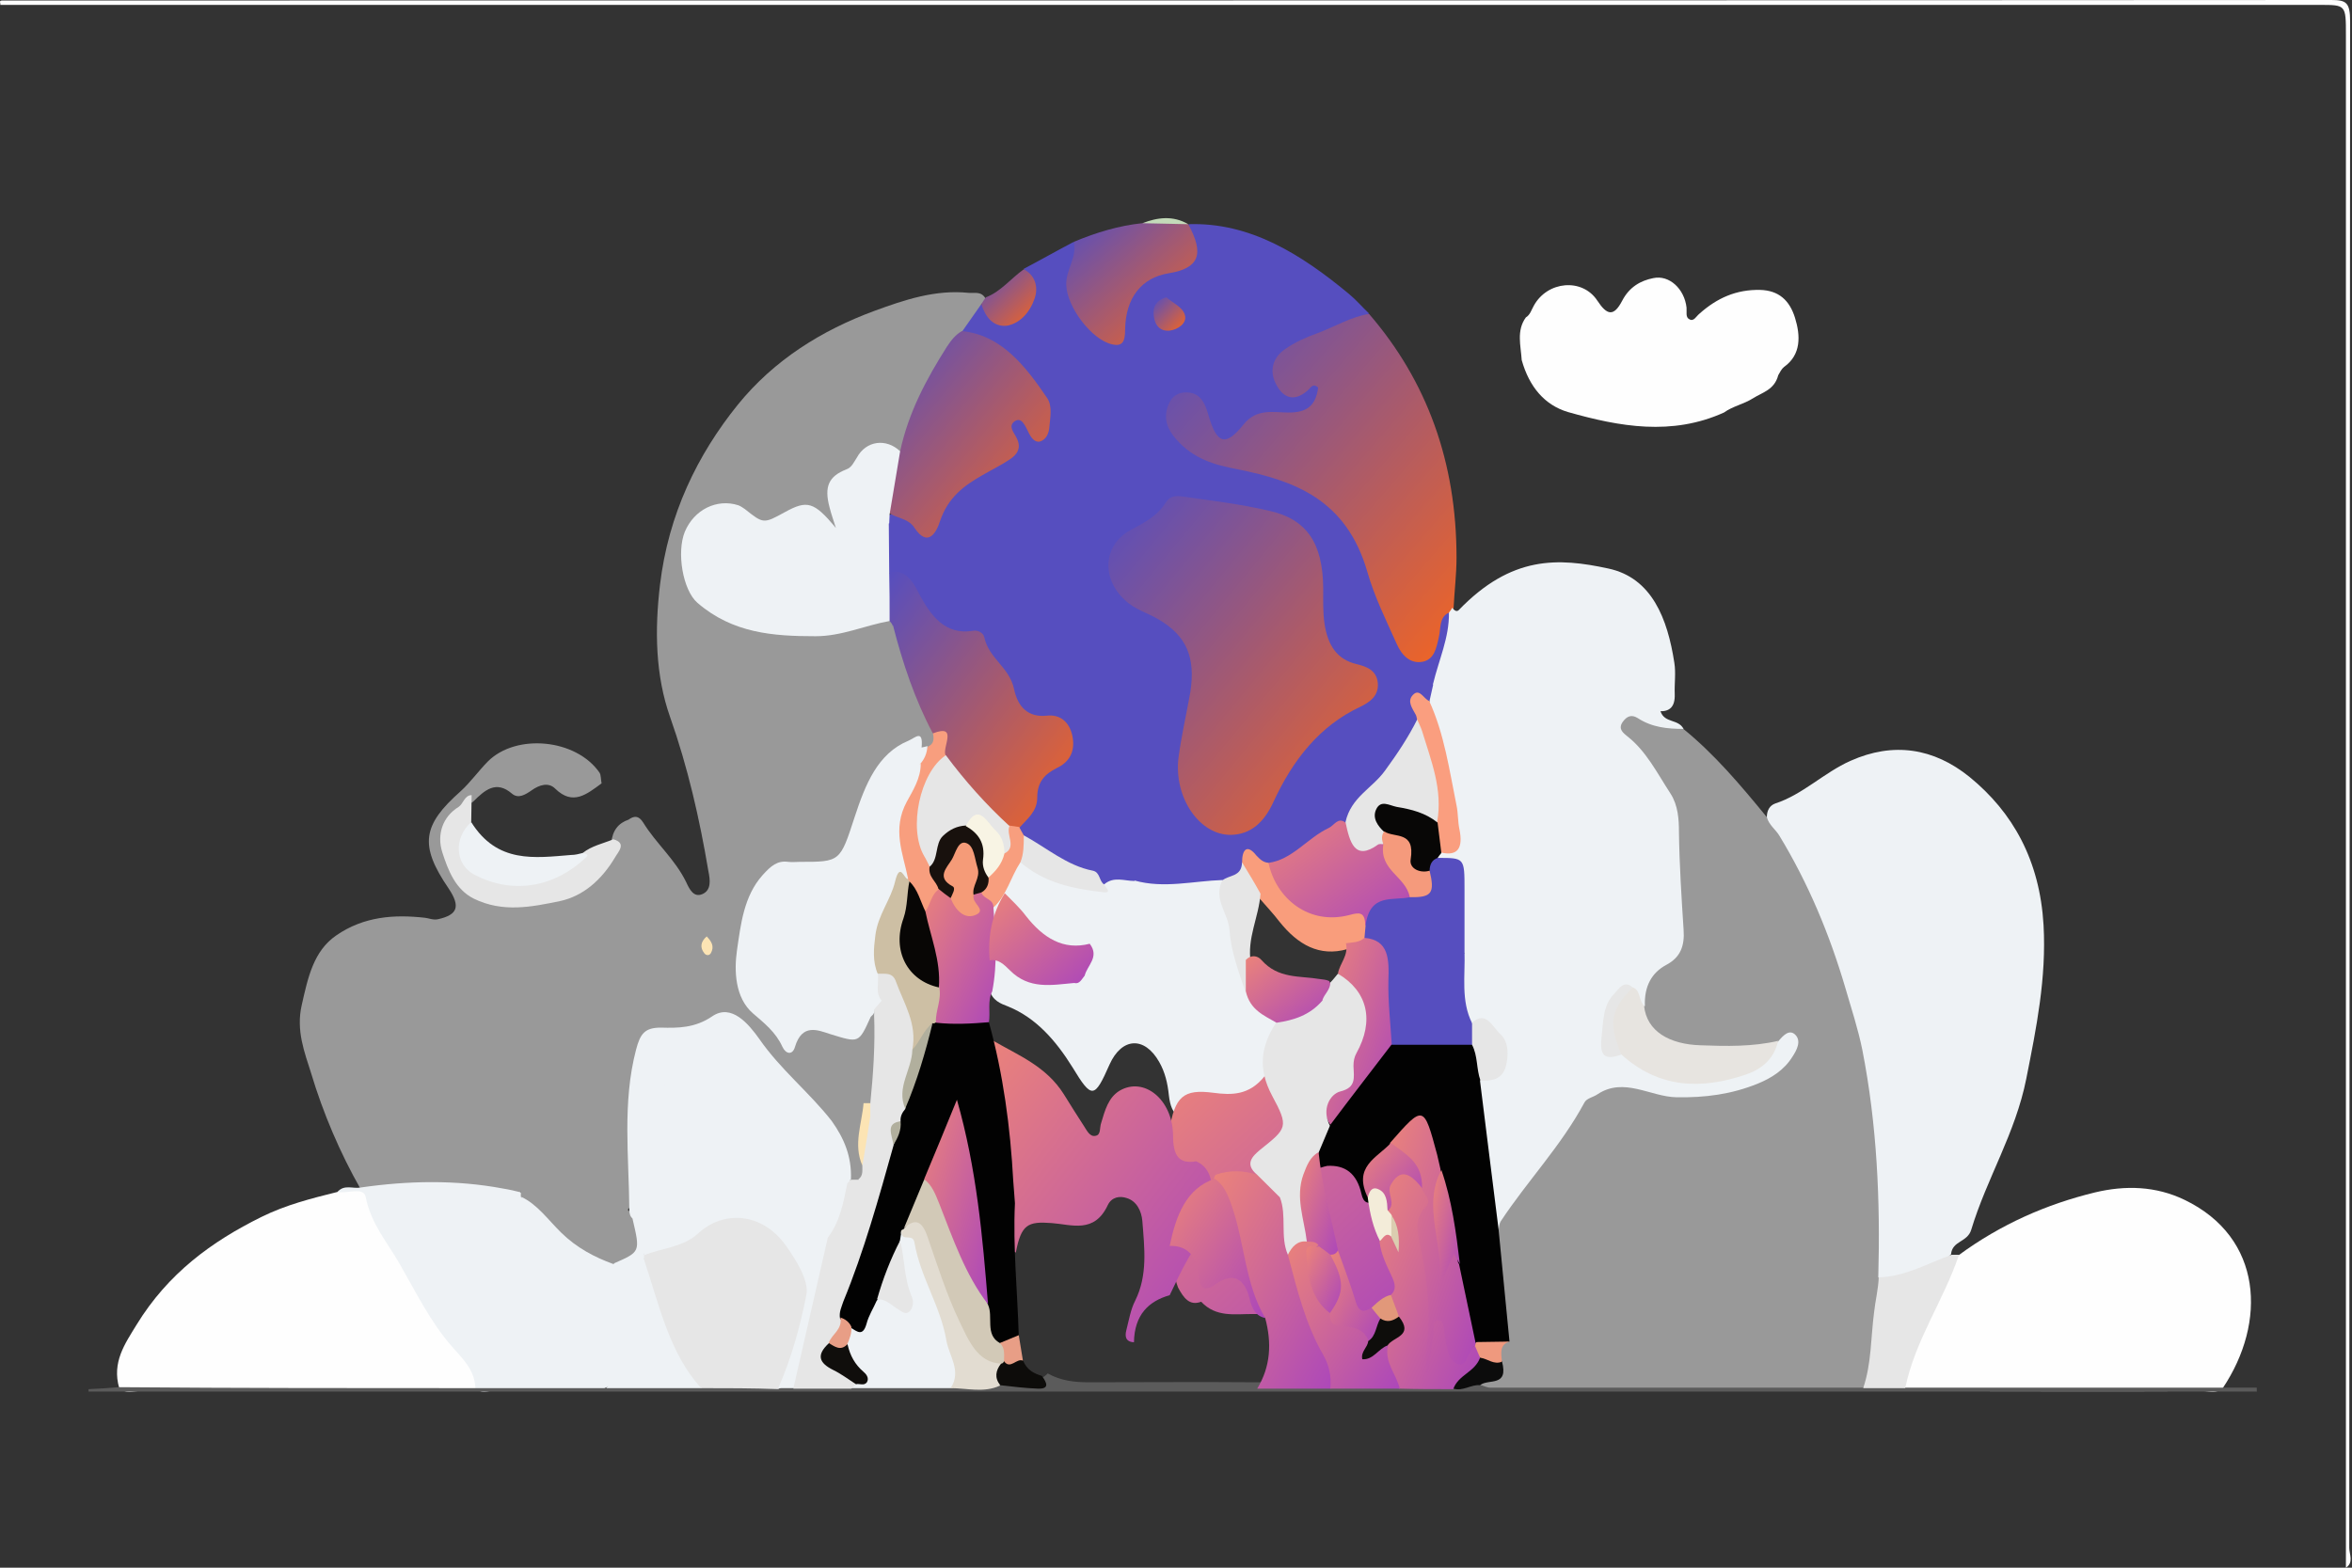 <svg width="63" height="42" viewBox="0 0 63 42" fill="none" xmlns="http://www.w3.org/2000/svg">
<rect x="0" y="0" width="63" height="42" fill="#333333" stroke="none"/>
<path d="M62.837 42C62.837 28.307 62.837 14.613 62.837 0.933C62.837 0.131 62.837 0.131 62.139 0.131C41.424 0.131 20.721 0.131 0.006 0.131C0.029 0.092 -0.05 0.013 0.062 0.013C0.198 0.013 0.333 0.013 0.468 0.013C21.126 0.013 41.785 0.013 62.443 0C62.848 0 62.95 0.066 62.95 0.578C62.938 14.206 62.938 27.834 62.927 41.474C62.927 41.632 63.051 41.869 62.837 42Z" fill="#FEFEFE"/>
<path d="M27.423 7.202C27.873 6.965 28.312 6.715 28.763 6.479C28.898 6.676 28.864 6.886 28.819 7.096C28.65 7.924 28.977 8.66 29.642 8.949C29.844 9.041 29.957 8.989 29.991 8.726C30.115 7.78 30.599 7.28 31.41 7.136C31.861 7.057 31.939 6.873 31.861 6.347C31.838 6.229 31.793 6.124 31.838 6.006C33.483 5.953 34.846 6.807 36.13 7.872C36.321 8.029 36.49 8.227 36.67 8.397C36.31 8.752 35.837 8.831 35.409 9.028C35.105 9.16 34.789 9.265 34.519 9.488C34.316 9.646 34.204 9.869 34.316 10.158C34.429 10.447 34.643 10.474 34.879 10.382C35.037 10.316 35.251 10.106 35.352 10.421C35.431 10.671 35.274 10.881 35.105 11.026C34.902 11.21 34.654 11.197 34.418 11.183C33.99 11.157 33.629 11.275 33.291 11.617C32.908 12.011 32.593 11.919 32.334 11.407C32.255 11.249 32.221 11.065 32.12 10.934C31.973 10.737 31.77 10.645 31.568 10.802C31.354 10.96 31.365 11.21 31.478 11.433C31.669 11.814 31.962 12.038 32.311 12.195C32.514 12.287 32.739 12.379 32.953 12.379C33.866 12.392 34.632 12.839 35.409 13.325C36.006 13.693 36.389 14.219 36.637 14.929C36.873 15.625 37.132 16.322 37.436 16.992C37.56 17.268 37.707 17.531 38.011 17.518C38.349 17.504 38.371 17.163 38.45 16.887C38.518 16.663 38.518 16.348 38.856 16.414C39.07 17.11 38.687 17.675 38.551 18.293C38.495 18.464 38.45 18.622 38.36 18.766C38.056 18.766 37.921 18.911 38.045 19.279C37.831 20.054 37.346 20.579 36.862 21.118C36.592 21.421 36.31 21.71 36.073 22.051C35.634 22.314 35.206 22.59 34.789 22.892C34.541 23.076 34.294 23.247 33.99 23.247C33.832 23.247 33.708 23.168 33.584 23.063C33.404 22.919 33.415 23.129 33.359 23.234C33.235 23.576 32.965 23.655 32.694 23.733C31.939 23.839 31.185 23.996 30.419 23.76C30.148 23.747 29.867 23.747 29.597 23.76C28.853 23.313 28.042 23.037 27.344 22.472C27.265 22.38 27.231 22.275 27.254 22.143C27.445 21.788 27.67 21.473 27.738 21.04C27.783 20.724 28.031 20.566 28.256 20.422C28.459 20.29 28.617 20.106 28.572 19.804C28.515 19.476 28.29 19.344 28.042 19.344C27.49 19.357 27.197 19.003 27.017 18.451C26.859 17.951 26.443 17.675 26.229 17.215C26.139 17.005 25.891 17.058 25.71 17.044C25.339 17.031 25.023 16.86 24.832 16.506C24.55 15.993 24.19 15.586 23.75 15.284C23.627 14.902 23.683 14.508 23.683 14.114C23.694 14.022 23.717 13.93 23.75 13.851C24.043 13.615 24.28 13.825 24.483 14.009C24.753 14.245 24.956 14.219 25.091 13.864C25.372 13.155 25.913 12.826 26.476 12.524C26.848 12.327 27.242 12.195 27.028 11.551C26.995 11.433 27.04 11.302 27.141 11.249C27.287 11.17 27.4 11.236 27.513 11.341C27.625 11.433 27.704 11.696 27.884 11.525C28.031 11.394 27.997 11.157 27.963 10.96C27.896 10.566 27.67 10.29 27.411 10.053C26.904 9.593 26.386 9.133 25.744 8.91C25.756 8.516 25.936 8.266 26.251 8.135C26.544 8.319 26.747 8.792 27.186 8.463C27.58 8.148 27.637 7.898 27.423 7.202Z" fill="#564EBF"/>
<path d="M45.074 19.515C45.919 20.198 46.628 21.039 47.338 21.907C47.552 21.92 47.664 22.091 47.777 22.275C49.095 24.496 49.895 26.966 50.278 29.634C50.492 31.185 50.458 32.722 50.458 34.273C50.379 35.022 50.312 35.771 50.21 36.507C50.176 36.809 50.165 37.164 49.827 37.269C46.459 37.269 43.091 37.269 39.723 37.269C39.543 37.151 39.633 37.059 39.735 36.967C39.881 36.835 40.095 36.783 40.106 36.52C40.061 36.218 40.163 35.968 40.275 35.705C40.242 34.785 39.994 33.905 40.016 32.972C40.072 32.486 40.388 32.183 40.647 31.842C41.165 31.132 41.728 30.475 42.19 29.686C42.551 29.069 43.204 28.924 43.824 29.056C45.04 29.319 46.268 29.437 47.405 28.662C47.541 28.57 47.676 28.477 47.777 28.346C47.867 28.241 48.014 28.096 47.912 27.952C47.834 27.834 47.687 27.978 47.574 28.004C46.696 28.241 45.817 28.254 44.939 28.044C44.443 27.925 44.06 27.61 43.947 26.979C43.891 26.427 44.105 26.007 44.499 25.731C44.86 25.481 44.995 25.14 44.95 24.68C44.871 23.891 44.871 23.09 44.826 22.301C44.781 21.421 44.353 20.75 43.824 20.159C43.598 19.909 43.193 19.712 43.395 19.265C43.609 18.792 43.981 19.108 44.263 19.213C44.522 19.331 44.803 19.384 45.074 19.515Z" fill="#999999"/>
<path d="M26.285 8.148C26.116 8.385 25.947 8.634 25.778 8.871C25.069 9.843 24.562 10.96 24.122 12.117C23.649 11.985 23.21 11.998 22.906 12.524C22.861 12.603 22.771 12.655 22.692 12.682C22.309 12.787 22.298 13.102 22.354 13.47C22.388 13.694 22.534 13.917 22.399 14.154C21.791 13.641 21.205 13.641 20.631 14.246C20.462 14.43 20.293 14.272 20.135 14.101C19.639 13.575 19.031 13.562 18.659 14.049C18.265 14.574 18.355 15.599 18.828 16.033C19.313 16.48 19.876 16.716 20.473 16.782C21.442 16.9 22.41 16.992 23.345 16.558C23.503 16.48 23.672 16.466 23.841 16.532C23.92 16.585 23.965 16.651 23.942 16.769C23.57 17.15 23.142 17.386 22.647 17.386C22.174 17.373 21.847 17.531 21.779 18.149C21.757 18.346 21.656 18.556 21.498 18.635C21.104 18.819 20.788 19.16 20.417 19.384C19.707 19.791 19.211 20.698 19.234 21.618C19.245 22.183 19.324 22.722 19.403 23.274C19.493 23.891 19.459 24.47 18.907 24.824C18.772 24.916 18.716 25.1 18.603 25.232C18.152 25.784 17.657 26.191 16.959 26.139C16.519 26.099 16.069 26.125 15.629 26.139C14.773 26.204 14.064 25.666 13.298 25.363C13.196 25.324 13.117 25.258 13.016 25.232C12.656 25.1 12.453 25.271 12.543 25.692C12.881 27.387 13.174 29.095 13.737 30.725C13.872 31.132 14.154 31.566 13.895 32.052C13.41 32.17 12.971 31.881 12.487 31.908C11.687 31.947 10.898 31.895 10.099 31.934C9.952 31.934 9.795 31.986 9.659 31.855C9.107 30.883 8.657 29.831 8.33 28.741C8.161 28.202 7.925 27.61 8.082 26.927C8.251 26.178 8.398 25.482 9.006 25.061C9.749 24.549 10.56 24.496 11.383 24.588C11.495 24.601 11.597 24.654 11.732 24.627C12.261 24.509 12.34 24.286 12.014 23.799C11.225 22.643 11.315 22.104 12.34 21.197C12.599 20.961 12.825 20.645 13.072 20.396C13.827 19.647 15.427 19.791 16.057 20.698C16.102 20.764 16.091 20.882 16.114 20.987C15.719 21.276 15.348 21.592 14.875 21.132C14.694 20.948 14.447 21.027 14.244 21.171C14.075 21.289 13.883 21.408 13.714 21.263C13.286 20.895 12.982 21.171 12.678 21.473C12.644 21.5 12.622 21.513 12.588 21.539C12.25 21.868 11.822 22.157 11.957 22.788C12.104 23.431 12.419 23.904 13.005 24.115C13.996 24.456 15.573 23.997 16.17 23.169C16.294 22.998 16.395 22.827 16.373 22.577C16.407 22.249 16.564 22.052 16.835 21.96C16.981 21.855 17.105 21.841 17.229 22.038C17.578 22.604 18.074 23.011 18.378 23.629C18.468 23.826 18.581 24.049 18.806 23.957C19.065 23.852 19.02 23.563 18.975 23.34C18.738 21.933 18.423 20.553 17.95 19.213C17.555 18.096 17.533 16.887 17.679 15.665C17.905 13.773 18.682 12.182 19.763 10.842C20.743 9.633 22.027 8.844 23.413 8.332C24.235 8.03 25.057 7.754 25.947 7.846C26.116 7.859 26.296 7.793 26.409 8.017C26.398 8.056 26.353 8.109 26.285 8.148Z" fill="#999999"/>
<path d="M50.311 34.221C50.368 32.17 50.278 30.134 49.883 28.123C49.771 27.571 49.59 27.019 49.433 26.48C49.005 25.021 48.43 23.655 47.664 22.393C47.563 22.222 47.383 22.104 47.326 21.894C47.326 21.71 47.405 21.578 47.552 21.526C48.284 21.289 48.858 20.698 49.568 20.383C50.717 19.87 51.798 20.041 52.756 20.816C53.916 21.762 54.637 23.05 54.738 24.785C54.817 26.204 54.547 27.532 54.276 28.898C53.983 30.37 53.218 31.566 52.801 32.946C52.699 33.287 52.294 33.235 52.26 33.603C51.798 34.129 50.762 34.444 50.311 34.221Z" fill="#EEF2F5"/>
<path d="M52.463 33.629C53.589 32.801 54.817 32.262 56.112 31.947C56.935 31.75 57.746 31.776 58.512 32.144C60.618 33.156 60.719 35.429 59.537 37.191C59.368 37.348 59.176 37.269 58.996 37.269C56.394 37.282 53.792 37.269 51.179 37.269C50.875 37.256 50.92 37.02 50.976 36.809C51.078 36.455 51.168 36.1 51.337 35.771C51.607 35.232 51.911 34.707 52.08 34.089C52.159 33.879 52.294 33.734 52.463 33.629Z" fill="#FEFEFE"/>
<path d="M47.642 27.886C47.766 27.741 47.924 27.571 48.081 27.715C48.262 27.886 48.126 28.136 48.014 28.307C47.788 28.674 47.439 28.885 47.09 29.029C46.38 29.319 45.671 29.41 44.905 29.397C44.206 29.384 43.497 28.845 42.787 29.319C42.675 29.397 42.494 29.424 42.438 29.542C41.807 30.712 40.917 31.631 40.197 32.722C40.163 32.775 40.151 32.867 40.14 32.946C40.016 32.932 39.96 32.827 39.949 32.709C39.802 31.5 39.566 30.304 39.554 29.082C39.599 28.937 39.701 28.872 39.813 28.832C40.061 28.74 40.23 28.583 40.219 28.254C40.208 27.912 40.028 27.728 39.802 27.571C39.656 27.465 39.464 27.531 39.318 27.413C39.014 26.822 39.025 26.191 39.183 25.547C39.667 25.429 39.971 25.823 40.287 26.112C40.681 26.467 40.985 26.927 41.165 27.479C41.21 27.623 41.233 27.82 41.413 27.807C41.593 27.794 41.683 27.623 41.706 27.439C41.819 26.625 42.055 25.823 41.841 24.969C41.695 24.39 41.717 23.786 41.841 23.195C41.987 22.498 42.021 21.828 41.83 21.131C41.751 20.869 41.751 20.579 41.762 20.303C41.773 19.817 41.796 19.357 41.334 19.081C41.131 18.963 41.143 18.674 41.21 18.437C41.267 18.201 41.424 18.083 41.627 18.069C41.886 18.043 42.134 18.083 42.393 18.056C43.148 18.201 43.88 18.451 44.477 19.055C44.59 19.384 44.95 19.252 45.096 19.528C44.668 19.528 44.252 19.489 43.869 19.239C43.7 19.134 43.576 19.186 43.463 19.344C43.328 19.541 43.497 19.646 43.587 19.725C44.094 20.119 44.387 20.711 44.747 21.263C44.95 21.578 44.972 21.959 44.972 22.288C44.984 23.168 45.04 24.036 45.096 24.903C45.13 25.35 45.006 25.652 44.635 25.849C44.24 26.059 44.038 26.427 44.06 26.953C43.824 27.006 43.846 26.664 43.677 26.611C43.227 26.769 42.889 27.505 43.046 27.991C43.136 28.28 43.35 28.175 43.519 28.201C43.992 28.464 44.443 28.753 44.984 28.832C45.998 28.964 46.899 28.753 47.642 27.886Z" fill="#EEF2F5"/>
<path d="M3.194 37.19C2.991 36.494 3.352 35.994 3.656 35.495C4.5 34.115 5.672 33.261 7.001 32.604C7.666 32.275 8.353 32.104 9.04 31.933C9.254 31.815 9.479 31.907 9.693 31.881C9.84 31.868 9.896 31.96 9.964 32.104C10.56 33.524 11.36 34.785 12.239 35.981C12.419 36.218 12.622 36.441 12.746 36.73C12.836 36.94 12.937 37.203 12.599 37.269C9.648 37.269 6.697 37.269 3.746 37.269C3.554 37.269 3.363 37.348 3.194 37.19Z" fill="#FEFEFE"/>
<path d="M38.811 16.414C38.54 16.532 38.597 16.847 38.54 17.071C38.473 17.373 38.416 17.662 38.112 17.728C37.775 17.794 37.549 17.557 37.414 17.255C37.132 16.624 36.817 15.993 36.626 15.323C36.062 13.365 34.654 12.879 33.167 12.576C32.537 12.458 31.974 12.3 31.512 11.775C31.286 11.525 31.151 11.236 31.286 10.868C31.377 10.618 31.545 10.513 31.771 10.513C32.12 10.513 32.266 10.75 32.368 11.118C32.593 11.906 32.83 11.972 33.314 11.367C33.663 10.934 34.102 11.052 34.519 11.052C34.947 11.052 35.24 10.921 35.308 10.382C35.161 10.25 35.105 10.395 35.026 10.461C34.699 10.75 34.395 10.697 34.193 10.316C33.978 9.935 34.102 9.567 34.418 9.357C34.677 9.173 34.97 9.041 35.263 8.936C35.736 8.765 36.175 8.489 36.671 8.41C38.225 10.211 39.014 12.379 39.014 14.942C39.014 15.389 38.957 15.848 38.935 16.295C38.878 16.322 38.878 16.387 38.811 16.414Z" fill="url(#paint0_linear_15083_1906)"/>
<path d="M12.734 37.19C12.712 36.678 12.374 36.388 12.104 36.073C11.529 35.416 11.146 34.627 10.707 33.865C10.38 33.287 9.941 32.801 9.794 32.065C9.738 31.789 9.299 31.986 9.04 31.933C9.22 31.723 9.457 31.855 9.659 31.815C10.932 31.631 12.205 31.605 13.467 31.841C13.636 31.868 13.805 31.907 13.962 31.947C14.007 31.973 14.052 31.999 14.086 32.039C14.514 32.669 14.739 33.418 15.089 34.102C15.483 34.89 15.866 35.679 16.316 36.428C16.598 36.901 16.53 37.085 16.035 37.256C15.1 37.256 14.154 37.256 13.219 37.256C13.061 37.269 12.881 37.348 12.734 37.19Z" fill="#EEF2F5"/>
<path d="M40.872 8.503C40.985 8.437 41.019 8.305 41.086 8.187C41.447 7.53 42.382 7.438 42.787 8.056C43.046 8.45 43.226 8.489 43.452 8.056C43.643 7.688 43.947 7.517 44.285 7.451C44.713 7.359 45.119 7.74 45.175 8.24C45.186 8.358 45.141 8.503 45.254 8.555C45.367 8.621 45.434 8.476 45.513 8.411C45.997 7.977 46.516 7.754 47.146 7.767C47.642 7.78 47.935 8.043 48.081 8.516C48.228 8.989 48.25 9.501 47.788 9.83C47.721 9.882 47.676 9.974 47.631 10.053C47.529 10.447 47.203 10.513 46.955 10.671C46.707 10.829 46.414 10.881 46.178 11.052C44.781 11.683 43.384 11.433 41.999 11.039C41.379 10.855 40.962 10.369 40.76 9.646C40.737 9.265 40.613 8.857 40.872 8.503Z" fill="#FEFEFE"/>
<path d="M38.811 16.413C38.844 16.374 38.878 16.321 38.901 16.282C38.946 16.348 39.013 16.4 39.07 16.348C40.489 14.876 41.739 14.942 43.08 15.231C44.251 15.48 44.668 16.584 44.848 17.754C44.893 18.03 44.848 18.306 44.859 18.595C44.871 18.937 44.724 19.068 44.443 19.055C43.755 18.792 43.136 18.306 42.393 18.214C41.334 18.03 40.275 17.885 39.216 18.227C38.957 18.319 38.687 18.529 38.383 18.332C38.54 17.675 38.822 17.084 38.811 16.413Z" fill="#EEF2F5"/>
<path d="M12.735 37.19C13.895 37.19 15.066 37.19 16.226 37.19C16.767 36.888 17.353 37.072 17.916 37.02C18.198 36.993 18.491 37.059 18.772 37.033C19.448 37.006 20.124 37.033 20.8 37.02C20.957 37.046 21.115 37.033 21.273 37.033C21.78 37.006 22.298 37.02 22.805 37.033C23.672 37.006 24.539 37.006 25.395 37.02C25.835 37.046 26.274 37.046 26.713 36.993C26.848 36.954 26.984 36.941 27.119 36.98C27.457 37.072 27.783 37.072 28.065 36.796C28.414 36.993 28.786 37.033 29.158 37.033C30.656 37.033 32.165 37.02 33.663 37.033C34.305 37.02 34.959 37.006 35.601 37.033C36.209 37.006 36.817 37.02 37.437 37.033C37.91 37.006 38.372 37.046 38.845 37.02C39.104 37.111 39.385 36.875 39.633 37.098C39.734 37.125 39.825 37.177 39.926 37.177C43.249 37.177 46.572 37.177 49.895 37.177C50.267 36.98 50.649 36.914 51.021 37.177C53.86 37.177 56.698 37.177 59.537 37.177C59.841 37.177 60.145 37.177 60.449 37.177C60.449 37.217 60.449 37.243 60.449 37.282C41.086 37.282 21.723 37.282 2.372 37.282C2.372 37.256 2.372 37.243 2.372 37.217C2.642 37.203 2.912 37.19 3.194 37.164C6.37 37.19 9.547 37.19 12.735 37.19Z" fill="#5B5B5B"/>
<path d="M31.827 6.006C32.266 6.807 32.12 7.188 31.309 7.32C30.577 7.438 30.149 7.977 30.137 8.831C30.137 9.146 30.07 9.291 29.788 9.225C29.247 9.107 28.572 8.226 28.56 7.622C28.549 7.228 28.853 6.899 28.763 6.479C29.36 6.229 29.968 6.045 30.599 5.979C31.005 5.927 31.421 5.874 31.827 6.006Z" fill="url(#paint1_linear_15083_1906)"/>
<path d="M51.032 37.191C50.661 37.191 50.278 37.191 49.906 37.191C50.131 36.533 50.109 35.837 50.199 35.154C50.233 34.838 50.312 34.536 50.323 34.221C51.01 34.207 51.629 33.852 52.272 33.616C52.339 33.616 52.407 33.616 52.474 33.616C52.057 34.851 51.303 35.889 51.032 37.191Z" fill="#E6E6E6"/>
<path d="M26.285 8.148C26.33 8.082 26.364 8.016 26.409 7.964C26.803 7.819 27.085 7.451 27.423 7.215C27.727 7.372 27.817 7.688 27.715 7.99C27.591 8.358 27.332 8.66 26.972 8.726C26.612 8.765 26.398 8.503 26.285 8.148Z" fill="url(#paint2_linear_15083_1906)"/>
<path d="M31.827 6.006C31.422 5.993 31.005 5.993 30.6 5.98C31.005 5.822 31.422 5.769 31.827 6.006Z" fill="#C3DAB9"/>
<path d="M32.976 22.367C32.132 22.38 31.433 21.368 31.568 20.29C31.647 19.699 31.782 19.121 31.884 18.543C32.03 17.596 31.771 17.031 31.039 16.598C30.735 16.414 30.397 16.335 30.127 16.072C29.496 15.494 29.552 14.6 30.273 14.206C30.633 14.009 30.994 13.838 31.23 13.457C31.366 13.247 31.568 13.286 31.748 13.312C32.492 13.417 33.235 13.509 33.979 13.68C35.004 13.904 35.432 14.548 35.443 15.757C35.443 16.072 35.432 16.387 35.477 16.703C35.567 17.307 35.826 17.675 36.344 17.794C36.603 17.859 36.874 17.951 36.907 18.306C36.93 18.661 36.671 18.819 36.434 18.937C35.364 19.436 34.632 20.343 34.103 21.499C33.866 22.012 33.517 22.354 32.976 22.367Z" fill="url(#paint3_linear_15083_1906)"/>
<path d="M38.394 18.319C39.554 17.793 40.737 17.715 41.954 17.964C42.123 18.004 42.291 18.043 42.404 18.201C42.168 18.201 41.931 18.201 41.694 18.201C41.492 18.201 41.3 18.227 41.278 18.529C41.255 18.766 41.221 19.002 41.537 19.068C41.796 19.121 41.886 19.344 41.886 19.646C41.886 20.317 41.886 20.987 42.066 21.657C42.179 22.117 42.111 22.643 41.999 23.129C41.83 23.825 41.875 24.522 42.01 25.245C42.179 26.112 41.92 26.966 41.762 27.807C41.706 28.083 41.458 28.017 41.289 28.07C41.165 28.11 41.097 28.004 41.075 27.886C40.895 26.887 40.332 26.283 39.599 25.823C39.464 25.744 39.34 25.626 39.216 25.534C38.935 25.074 39.081 24.535 39.07 24.036C39.07 23.549 39.002 23.181 38.529 23.076C38.439 22.984 38.484 22.905 38.552 22.84C38.89 22.735 38.946 22.485 38.912 22.091C38.834 21.145 38.552 20.251 38.349 19.331C38.315 19.16 38.214 19.002 38.282 18.819C38.327 18.621 38.36 18.464 38.394 18.319Z" fill="#EEF2F5"/>
<path d="M29.574 23.694C29.833 23.471 30.115 23.602 30.385 23.602C30.577 23.826 30.644 24.102 30.734 24.391C31.23 26.073 31.568 27.808 32.086 29.49C32.12 29.582 32.12 29.687 32.086 29.779C31.613 30.042 31.376 29.923 31.309 29.345C31.275 29.017 31.207 28.727 31.05 28.451C30.655 27.755 30.047 27.794 29.721 28.517C29.315 29.437 29.247 29.45 28.729 28.596C28.279 27.873 27.749 27.269 27.006 26.966C26.803 26.888 26.578 26.809 26.499 26.506C26.544 25.797 26.51 25.087 26.499 24.378C26.769 23.931 26.927 23.405 27.299 23.037C27.445 22.985 27.569 23.037 27.682 23.129C28.256 23.589 28.898 23.694 29.574 23.694Z" fill="#EEF2F5"/>
<path d="M32.03 29.792C31.794 28.951 31.489 28.123 31.32 27.255C31.084 26.007 30.622 24.837 30.386 23.589C31.174 23.812 31.962 23.602 32.751 23.576C32.976 24.535 33.145 25.521 33.461 26.454C33.562 26.953 34.046 27.006 34.238 27.4C34.238 27.479 34.215 27.558 34.181 27.623C33.844 28.294 33.968 28.898 34.328 29.503C34.745 30.225 34.722 30.33 34.103 30.738C33.821 30.922 33.697 31.172 33.652 31.513C33.292 31.579 32.931 31.539 32.571 31.566C32.379 31.487 32.323 31.303 32.346 31.106C32.368 30.619 32.244 30.199 32.03 29.792Z" fill="#EEF2F5"/>
<path d="M23.83 16.637C23.165 16.756 22.546 17.045 21.847 17.045C20.709 17.045 19.628 16.966 18.682 16.151C18.288 15.809 18.119 14.797 18.344 14.245C18.592 13.654 19.2 13.352 19.775 13.536C19.842 13.562 19.898 13.601 19.955 13.641C20.451 14.035 20.451 14.035 21.025 13.72C21.622 13.391 21.802 13.444 22.377 14.127C22.557 14.259 22.715 14.193 22.895 14.114C23.176 13.97 23.48 13.759 23.807 14.009C23.807 14.443 23.818 14.889 23.818 15.323C24.044 15.77 24.055 16.203 23.83 16.637Z" fill="#EEF2F5"/>
<path d="M23.829 16.637C23.829 16.203 23.829 15.77 23.818 15.336C24.212 15.231 24.438 15.546 24.595 15.862C24.933 16.519 25.328 17.018 26.06 16.9C26.184 16.873 26.341 16.952 26.364 17.071C26.488 17.649 27.04 17.872 27.163 18.464C27.265 18.95 27.547 19.226 28.042 19.173C28.369 19.134 28.65 19.318 28.729 19.738C28.808 20.159 28.617 20.435 28.301 20.579C27.997 20.737 27.783 20.934 27.783 21.368C27.783 21.749 27.502 21.946 27.299 22.183C27.209 22.262 27.107 22.262 27.006 22.222C26.33 21.683 25.722 21.066 25.282 20.238C25.249 19.949 25.181 19.712 24.888 19.66C24.381 18.779 23.919 17.872 23.908 16.755C23.897 16.716 23.863 16.676 23.829 16.637Z" fill="url(#paint4_linear_15083_1906)"/>
<path d="M24.111 12.09C24.337 11.039 24.821 10.145 25.362 9.291C25.474 9.12 25.598 8.962 25.767 8.87C26.815 8.976 27.457 9.79 28.054 10.671C28.189 10.881 28.133 11.17 28.11 11.42C28.099 11.617 28.02 11.775 27.862 11.827C27.716 11.867 27.614 11.722 27.547 11.578C27.457 11.407 27.367 11.157 27.175 11.289C26.995 11.42 27.164 11.591 27.232 11.735C27.378 12.024 27.22 12.195 27.04 12.313C26.803 12.471 26.556 12.589 26.308 12.734C25.823 13.01 25.395 13.325 25.181 13.956C25.08 14.272 24.855 14.679 24.494 14.14C24.337 13.89 24.032 13.89 23.819 13.746C23.627 13.141 23.83 12.603 24.111 12.09Z" fill="url(#paint5_linear_15083_1906)"/>
<path d="M33.979 23.116C34.609 23.037 35.026 22.446 35.59 22.183C35.736 22.117 35.837 21.881 36.04 22.038C36.108 22.051 36.175 22.104 36.198 22.17C36.299 22.524 36.479 22.669 36.806 22.538C36.919 22.485 37.043 22.538 37.133 22.643C37.223 22.919 37.347 23.142 37.538 23.352C37.718 23.536 37.854 23.786 37.786 24.114C37.685 24.206 37.572 24.246 37.448 24.246C37.043 24.22 36.84 24.588 36.569 24.824C36.288 24.601 35.972 24.693 35.68 24.732C34.97 24.798 34.497 24.351 34.08 23.773C33.945 23.576 33.832 23.352 33.979 23.116Z" fill="url(#paint6_linear_15083_1906)"/>
<path d="M37.054 22.616C37.009 22.616 36.941 22.603 36.907 22.63C36.288 23.076 36.153 22.564 36.04 22.025C36.187 21.355 36.761 21.118 37.099 20.645C37.414 20.212 37.718 19.765 37.966 19.265C38.518 19.738 38.484 20.514 38.642 21.171C38.71 21.447 38.822 21.788 38.575 22.051C38.146 22.064 37.786 21.749 37.358 21.736C37.042 21.723 37.009 21.867 37.099 22.157C37.11 22.327 37.133 22.472 37.054 22.616Z" fill="#E6E6E6"/>
<path d="M24.111 12.09C24.021 12.655 23.92 13.207 23.83 13.772C23.83 13.851 23.818 13.93 23.818 14.022C23.458 14.048 23.098 14.101 22.793 14.377C22.546 14.614 22.399 14.508 22.388 14.14C22.331 13.956 22.264 13.772 22.219 13.588C22.073 13.037 22.196 12.761 22.669 12.576C22.816 12.524 22.872 12.379 22.951 12.261C23.199 11.801 23.739 11.736 24.111 12.09Z" fill="#EEF2F5"/>
<path d="M33.978 23.116C34.17 24.049 35.048 24.811 36.164 24.509C36.411 24.443 36.558 24.43 36.569 24.772C36.648 24.89 36.648 25.021 36.603 25.153C36.479 25.376 36.288 25.403 36.085 25.429C35.341 25.639 34.767 25.311 34.271 24.693C34.102 24.47 33.911 24.272 33.731 24.062C33.494 23.799 33.28 23.523 33.269 23.116C33.269 22.735 33.415 22.617 33.652 22.919C33.753 23.024 33.832 23.103 33.978 23.116Z" fill="#F99D7C"/>
<path d="M38.495 22.025C38.653 21.145 38.327 20.369 38.09 19.581C38.056 19.476 38 19.371 37.955 19.265C37.944 19.226 37.944 19.187 37.921 19.147C37.831 18.976 37.684 18.792 37.842 18.622C38.023 18.424 38.135 18.727 38.282 18.779C38.687 19.66 38.822 20.632 39.014 21.578C39.059 21.789 39.047 22.012 39.093 22.222C39.194 22.722 39.047 22.945 38.597 22.84C38.439 22.59 38.372 22.327 38.495 22.025Z" fill="#FA9E7F"/>
<path d="M33.269 23.103C33.438 23.379 33.607 23.655 33.764 23.944C33.719 24.575 33.393 25.14 33.505 25.797C33.505 26.073 33.55 26.349 33.359 26.572C33.179 26.033 32.976 25.508 32.931 24.903C32.897 24.469 32.492 24.088 32.739 23.589C32.931 23.431 33.258 23.497 33.269 23.103Z" fill="#E6E6E6"/>
<path d="M29.575 23.694C29.608 23.773 29.8 23.931 29.552 23.904C28.763 23.812 27.997 23.668 27.333 23.103C27.209 22.84 27.265 22.603 27.423 22.38C28.031 22.709 28.583 23.195 29.27 23.326C29.473 23.366 29.439 23.615 29.575 23.694Z" fill="#E6E6E6"/>
<path d="M27.423 22.38C27.423 22.629 27.423 22.879 27.332 23.102C27.073 23.497 26.961 23.996 26.612 24.311C26.454 24.246 26.308 24.167 26.24 23.957C26.229 23.746 26.364 23.615 26.42 23.444C26.544 23.221 26.724 23.05 26.826 22.813C27.006 22.629 26.792 22.288 27.028 22.117C27.119 22.13 27.209 22.143 27.299 22.156C27.344 22.248 27.389 22.314 27.423 22.38Z" fill="#F89E7E"/>
<path d="M31.241 7.964C31.399 8.108 31.681 8.226 31.737 8.437C31.805 8.66 31.546 8.831 31.332 8.857C31.095 8.883 30.937 8.739 30.904 8.463C30.87 8.2 30.982 8.042 31.241 7.964Z" fill="url(#paint7_linear_15083_1906)"/>
<path d="M39.644 28.964C39.813 30.291 39.971 31.618 40.14 32.932C40.241 33.931 40.331 34.943 40.433 35.942C40.117 35.968 39.802 36.257 39.475 35.968C39.137 35.337 39.137 34.588 38.98 33.905C38.912 33.064 38.687 32.262 38.54 31.448C38.484 31.185 38.416 30.922 38.338 30.659C38.135 29.976 38.067 29.963 37.594 30.422C37.504 30.515 37.425 30.62 37.346 30.712C37.031 31.106 36.49 31.356 36.761 32.078C36.862 32.459 36.941 32.854 37.087 33.222C37.166 33.498 37.29 33.76 37.392 34.023C37.482 34.26 37.527 34.51 37.346 34.72C37.166 34.891 36.975 35.035 36.761 35.153C36.411 35.324 36.276 35.048 36.141 34.759C35.972 34.352 35.916 33.905 35.724 33.498C35.51 32.657 35.308 31.802 35.229 30.935C35.263 30.62 35.409 30.357 35.555 30.094C36.017 29.398 36.524 28.74 37.042 28.11C37.155 27.978 37.268 27.873 37.425 27.847C38.09 27.82 38.754 27.742 39.408 27.899C39.689 28.189 39.802 28.53 39.644 28.964Z" fill="#020202"/>
<path d="M43.733 26.454C43.947 26.519 43.891 26.808 44.037 26.94C44.105 27.636 44.724 27.978 45.547 28.004C46.245 28.031 46.943 28.044 47.63 27.886C47.507 28.412 47.146 28.661 46.752 28.793C45.581 29.187 44.443 29.174 43.418 28.241C42.866 27.663 43.012 26.808 43.733 26.454Z" fill="#E7E4E0"/>
<path d="M39.645 37.111C39.408 37.085 39.183 37.282 38.935 37.203C38.946 36.651 39.397 36.586 39.645 36.297C39.858 36.257 40.05 36.31 40.23 36.467C40.422 37.177 39.858 36.927 39.645 37.111Z" fill="#0C0C0C"/>
<path d="M40.23 36.481C40.016 36.573 39.847 36.402 39.656 36.376C39.532 36.323 39.498 36.205 39.487 36.073C39.487 36.021 39.509 35.981 39.554 35.955C39.847 35.955 40.14 35.942 40.433 35.942C40.163 36.021 40.208 36.257 40.23 36.481Z" fill="#EF997E"/>
<path d="M23.92 16.756C24.179 17.767 24.506 18.74 24.979 19.633C25.181 19.883 25.012 20.001 24.843 20.107C24.303 19.975 23.74 20.277 23.458 20.921C23.244 21.394 23.041 21.881 22.929 22.406C22.782 23.063 22.613 23.208 22.027 23.247C21.802 23.261 21.577 23.287 21.363 23.247C20.89 23.169 20.563 23.431 20.349 23.878C19.955 24.719 19.763 25.613 20.022 26.559C20.09 26.796 20.214 26.98 20.383 27.124C20.529 27.229 20.687 27.321 20.788 27.492C20.991 27.847 21.138 27.991 21.487 27.623C21.723 27.361 22.106 27.479 22.422 27.623C22.76 27.781 23.041 27.834 23.199 27.334C23.244 27.203 23.357 27.045 23.503 27.269C23.649 28.005 23.582 28.74 23.413 29.463C23.086 30.028 23.109 30.646 23.199 31.277C23.21 31.448 23.188 31.605 23.03 31.684C22.94 31.71 22.861 31.697 22.793 31.645C22.579 30.449 21.825 29.739 21.07 29.016C20.811 28.754 20.586 28.451 20.36 28.149C19.82 27.426 19.482 27.321 18.727 27.623C18.4 27.755 18.051 27.729 17.713 27.742C17.375 27.755 17.195 27.926 17.15 28.28C17.015 29.213 16.812 30.133 16.947 31.106C17.004 31.54 17.173 32.078 16.767 32.459C16.485 32.078 16.508 31.605 16.497 31.159C16.44 30.028 16.519 28.898 16.643 27.768C16.666 27.531 16.677 27.295 16.654 27.058C16.621 26.585 16.474 26.27 16.001 26.27C15.843 26.27 15.641 26.27 15.618 25.994C16.058 25.994 16.508 25.968 16.947 25.994C17.713 26.047 18.243 25.626 18.637 24.916C18.671 24.851 18.704 24.745 18.75 24.719C19.471 24.391 19.369 23.734 19.211 23.076C19.042 22.393 19.189 21.683 19.009 21.013C19.009 21 19.009 20.974 19.009 20.948C19.009 20.685 19.989 19.305 20.214 19.279C20.451 19.265 20.608 19.174 20.687 18.924C20.755 18.727 20.878 18.674 21.047 18.674C21.464 18.661 21.656 18.385 21.667 17.912C21.678 17.544 21.881 17.242 22.163 17.268C22.816 17.347 23.357 17.018 23.92 16.756Z" fill="#999999"/>
<path d="M15.607 25.967C15.663 26.007 15.719 26.059 15.776 26.073C16.113 26.178 16.62 25.836 16.722 26.519C16.789 26.94 16.834 27.347 16.789 27.807C16.62 29.305 16.497 30.83 16.767 32.341C16.778 32.38 16.812 32.394 16.834 32.433C16.936 32.486 16.992 32.591 17.037 32.696C17.308 33.576 17.24 33.721 16.429 33.944C15.539 33.852 14.953 33.156 14.356 32.499C14.221 32.354 14.108 32.183 13.951 32.065C13.951 32.026 13.951 31.986 13.951 31.947C13.726 30.961 13.331 30.041 13.106 29.056C12.847 27.939 12.667 26.808 12.363 25.705C12.295 25.468 12.318 25.258 12.464 25.1C12.61 24.942 12.802 24.916 12.993 25.008C13.602 25.297 14.21 25.56 14.807 25.875C15.077 26.02 15.348 25.928 15.607 25.967Z" fill="#999999"/>
<path d="M12.633 21.302C12.633 21.539 12.622 21.788 12.622 22.025C12.306 23.011 12.475 23.365 13.377 23.523C14.199 23.668 14.954 23.497 15.607 22.853C15.855 22.656 16.148 22.603 16.429 22.485C16.801 22.59 16.553 22.827 16.474 22.971C16.114 23.576 15.618 24.009 14.999 24.141C14.233 24.299 13.467 24.456 12.689 24.075C12.194 23.825 12.002 23.313 11.845 22.827C11.698 22.354 11.856 21.88 12.284 21.618C12.408 21.539 12.442 21.302 12.633 21.302Z" fill="#E6E6E6"/>
<path d="M39.431 27.991C38.71 27.991 37.989 27.991 37.279 27.991C37.042 27.597 37.054 27.11 37.042 26.677C37.031 26.072 37.009 25.52 36.547 25.139C36.558 25.021 36.569 24.89 36.581 24.771C36.705 23.917 37.313 24.141 37.775 24.035C38.045 23.878 38.327 23.733 38.214 23.286C38.248 23.102 38.293 22.931 38.518 22.984C39.228 22.984 39.228 22.984 39.228 23.825C39.228 24.377 39.228 24.942 39.228 25.494C39.25 26.138 39.126 26.808 39.431 27.413C39.577 27.61 39.577 27.794 39.431 27.991Z" fill="#564EBF"/>
<path d="M39.43 27.991C39.43 27.794 39.43 27.597 39.43 27.4C39.802 27.058 39.982 27.518 40.185 27.702C40.421 27.912 40.41 28.293 40.331 28.582C40.23 28.937 39.926 28.963 39.656 28.95C39.543 28.648 39.588 28.293 39.43 27.991Z" fill="#E6E6E6"/>
<path d="M43.733 26.454C43.136 27.058 43.08 27.413 43.429 28.254C42.979 28.412 42.843 28.294 42.9 27.781C42.945 27.374 42.934 26.94 43.226 26.638C43.362 26.493 43.497 26.244 43.733 26.454Z" fill="#E6E6E6"/>
<path d="M13.962 32.065C14.39 32.262 14.683 32.683 15.032 33.024C15.449 33.432 15.922 33.681 16.429 33.865C16.722 33.931 16.981 33.629 17.285 33.734C17.51 34.063 17.612 34.47 17.747 34.851C18.029 35.679 18.4 36.441 18.794 37.19C17.938 37.19 17.082 37.19 16.238 37.19C16.407 36.98 16.429 36.822 16.249 36.546C15.472 35.324 14.841 33.984 14.289 32.617C14.187 32.42 14.075 32.249 13.962 32.065Z" fill="#EEF2F5"/>
<path d="M15.607 22.853C15.652 22.879 15.798 22.879 15.708 22.958C14.807 23.825 13.669 23.944 12.701 23.431C12.182 23.155 12.149 22.445 12.622 22.025C13.32 23.142 14.323 22.984 15.303 22.905C15.404 22.905 15.505 22.879 15.607 22.853Z" fill="#EEF2F5"/>
<path d="M37.931 35.204C36.467 35.204 35.002 35.204 33.538 35.204C33.065 35.204 32.569 35.296 32.175 34.875C31.86 34.993 31.702 34.77 31.555 34.494C31.454 34.231 31.432 33.968 31.42 33.693C31.285 32.562 31.296 31.432 31.319 30.302C31.465 29.369 31.702 29.172 32.502 29.277C32.997 29.343 33.459 29.343 33.865 28.843C34.293 28.331 34.867 28.686 34.991 29.474C35.138 30.42 34.98 31.274 34.687 31.879C34.788 31.616 35.104 31.327 35.554 31.235C36.027 31.209 36.343 31.432 36.467 31.984C36.523 32.234 36.636 32.26 36.85 32.194C37.401 32.01 37.638 32.129 37.852 32.746C37.942 32.983 38.1 33.127 38.224 33.298C38.517 34.113 38.427 34.744 37.931 35.204Z" fill="url(#paint8_linear_15083_1906)"/>
<path d="M18.783 37.19C17.927 36.257 17.657 34.956 17.251 33.747C17.218 33.681 17.218 33.629 17.263 33.576C17.691 33.169 18.288 33.248 18.704 32.866C19.02 32.577 19.38 32.538 19.763 32.512C20.518 32.459 20.935 32.998 21.34 33.615C21.892 34.43 21.701 35.258 21.374 36.06C21.216 36.454 21.295 37.006 20.845 37.216C20.157 37.19 19.47 37.19 18.783 37.19Z" fill="#E6E6E6"/>
<path d="M20.845 37.19C21.194 36.402 21.43 35.547 21.599 34.693C21.678 34.312 21.318 33.747 21.047 33.366C20.405 32.472 19.369 32.42 18.693 33.051C18.288 33.419 17.736 33.432 17.252 33.629C17.128 33.287 17.083 32.906 16.981 32.551C16.823 31.999 17.094 31.671 17.59 31.592C18.355 31.46 19.11 31.645 19.876 31.566C20.451 31.5 21.014 31.316 21.588 31.237C22.241 31.145 22.433 31.355 22.365 32.118C22.332 32.433 22.332 32.748 22.298 33.064C22.129 34.128 21.814 35.14 21.656 36.191C21.599 36.546 21.498 36.914 21.262 37.19C21.115 37.19 20.98 37.19 20.845 37.19Z" fill="#EEF2F5"/>
<path d="M33.675 37.203C34.035 36.612 34.069 35.981 33.889 35.311C33.483 35.022 33.461 34.496 33.325 34.05C33.078 33.235 32.954 32.367 32.514 31.645C32.503 31.579 32.526 31.526 32.559 31.474C32.931 31.342 33.314 31.355 33.686 31.474C34.069 31.474 34.238 31.789 34.407 32.118C34.621 32.578 34.486 33.103 34.621 33.59C34.902 34.523 35.15 35.482 35.612 36.323C35.758 36.586 35.871 36.901 35.646 37.203C34.97 37.203 34.317 37.203 33.675 37.203Z" fill="url(#paint9_linear_15083_1906)"/>
<path d="M25.463 37.19C24.573 37.19 23.695 37.19 22.805 37.19C22.782 37.098 22.827 37.046 22.884 36.993C23.03 36.849 22.906 36.757 22.838 36.652C22.703 36.468 22.602 36.257 22.613 36.008C22.636 35.837 22.669 35.679 22.76 35.548C23.176 35.482 23.188 34.891 23.537 34.72C23.785 34.628 23.976 34.917 24.247 34.891C24.213 34.339 24.044 33.813 24.021 33.261C24.032 33.169 24.055 33.09 24.1 33.025C24.314 32.972 24.506 32.985 24.596 33.274C24.945 34.404 25.474 35.469 25.677 36.665C25.711 36.941 25.767 37.138 25.463 37.19Z" fill="#EEF2F5"/>
<path d="M39.509 36.06C39.554 36.165 39.599 36.27 39.645 36.375C39.498 36.77 39.07 36.822 38.924 37.217C38.439 37.217 37.955 37.217 37.471 37.203C37.166 36.888 36.941 36.533 37.076 36.021C37.144 35.771 37.651 35.758 37.358 35.324C37.268 35.127 37.11 34.956 37.245 34.706C37.414 34.549 37.369 34.391 37.279 34.194C37.144 33.905 36.997 33.616 36.952 33.274C37.009 33.011 37.121 32.932 37.324 33.09C37.425 33.221 37.437 33.366 37.414 33.406C37.482 33.156 37.245 32.932 37.155 32.643C37.121 32.564 37.099 32.486 37.099 32.394C37.144 32.17 37.031 31.921 37.144 31.697C37.403 31.145 37.786 31.185 38.18 31.776C38.338 31.986 38.417 32.223 38.248 32.472C38.09 32.722 38.079 33.011 38.169 33.261C38.338 33.773 38.304 34.312 38.36 34.851C38.406 35.39 38.304 35.916 38.236 36.375C38.259 36.152 38.349 35.876 38.338 35.574C38.338 35.442 38.315 35.272 38.484 35.245C38.62 35.232 38.698 35.337 38.766 35.469C38.788 35.521 38.811 35.574 38.822 35.639C38.856 36.244 39.138 36.27 39.509 36.06Z" fill="url(#paint10_linear_15083_1906)"/>
<path d="M37.177 36.047C37.076 36.507 37.403 36.809 37.493 37.203C36.873 37.203 36.254 37.203 35.634 37.203C35.668 36.875 35.6 36.573 35.443 36.297C34.97 35.482 34.744 34.549 34.497 33.616C34.497 33.208 34.744 33.143 35.015 33.116C35.15 33.13 35.285 33.156 35.341 33.34C35.161 33.471 35.071 33.603 35.139 33.892C35.24 34.365 35.42 34.772 35.679 35.127C35.803 35.324 35.983 35.364 36.164 35.416C36.378 35.469 36.603 35.534 36.704 35.81C36.783 36.06 36.648 36.218 36.558 36.336C36.738 36.231 36.862 35.929 37.177 36.047Z" fill="url(#paint11_linear_15083_1906)"/>
<path d="M22.928 37.085C22.883 37.124 22.849 37.164 22.804 37.203C22.286 37.203 21.768 37.203 21.25 37.203C21.554 35.85 21.869 34.509 22.174 33.156C22.331 32.683 22.422 32.197 22.613 31.736C22.658 31.658 22.714 31.618 22.793 31.605C22.861 31.605 22.928 31.605 22.996 31.605C23.131 31.75 23.142 31.934 23.075 32.105C22.895 32.63 22.849 33.195 22.647 33.695C22.5 34.076 22.523 34.417 22.624 34.785C22.647 34.943 22.613 35.114 22.624 35.272C22.658 35.653 22.388 35.837 22.253 36.099C22.084 36.402 22.286 36.494 22.455 36.625C22.624 36.757 22.883 36.77 22.928 37.085Z" fill="#E6E6E6"/>
<path d="M25.463 37.19C25.767 36.73 25.418 36.323 25.35 35.916C25.192 34.983 24.652 34.22 24.494 33.287C24.449 33.038 24.179 33.261 24.145 33.038C24.089 32.946 24.134 32.88 24.179 32.814C24.494 32.472 24.731 32.591 24.9 32.998C25.159 33.616 25.35 34.286 25.609 34.904C25.88 35.574 26.184 36.205 26.826 36.468C26.871 36.691 26.803 36.901 26.781 37.124C26.353 37.322 25.902 37.19 25.463 37.19Z" fill="#E2DCD1"/>
<path d="M26.792 37.111C26.634 36.914 26.668 36.717 26.814 36.533C26.826 36.48 26.848 36.441 26.893 36.415C27.062 36.402 27.242 36.244 27.4 36.441C27.502 36.704 27.693 36.796 27.907 36.862C28.054 37.059 28.11 37.216 27.794 37.203C27.468 37.19 27.13 37.151 26.792 37.111Z" fill="#0D0C0A"/>
<path d="M38.507 22.985C38.36 23.037 38.293 23.155 38.293 23.339C38.068 23.563 37.82 23.471 37.752 23.208C37.639 22.761 37.313 22.577 37.076 22.288C36.907 22.13 36.75 21.92 36.862 21.683C36.986 21.421 37.211 21.578 37.414 21.618C37.808 21.683 38.18 21.776 38.507 22.038C38.541 22.314 38.574 22.577 38.608 22.853C38.574 22.892 38.541 22.932 38.507 22.985Z" fill="#080706"/>
<path d="M32.548 32.794C32.548 32.834 32.537 32.86 32.537 32.9C31.94 33.32 31.658 34.03 31.331 34.7C30.768 34.858 30.385 35.226 30.374 35.962C30.149 35.948 30.126 35.804 30.171 35.633C30.239 35.37 30.284 35.081 30.408 34.844C30.746 34.161 30.655 33.438 30.599 32.716C30.577 32.44 30.442 32.177 30.182 32.098C29.991 32.032 29.777 32.072 29.675 32.282C29.315 33.057 28.707 32.807 28.177 32.768C27.524 32.716 27.355 32.807 27.209 33.557C26.972 33.465 26.972 33.228 26.983 33.018C26.995 31.546 26.668 30.153 26.398 28.734C26.398 28.431 26.251 28.077 26.6 27.88C27.276 28.274 28.02 28.563 28.493 29.312C28.673 29.601 28.853 29.89 29.033 30.166C29.112 30.284 29.191 30.468 29.349 30.429C29.495 30.403 29.45 30.206 29.495 30.087C29.597 29.746 29.687 29.404 29.991 29.22C30.644 28.839 31.41 29.456 31.421 30.416C31.421 30.968 31.579 31.191 32.041 31.112C32.503 31.323 32.469 31.796 32.48 32.242C32.469 32.44 32.39 32.637 32.548 32.794Z" fill="url(#paint12_linear_15083_1906)"/>
<path d="M26.578 26.559C26.443 26.822 26.533 27.111 26.488 27.387C26.049 27.741 25.575 27.623 25.102 27.505C24.821 27.216 25.035 26.848 25.012 26.519C25.08 25.81 24.764 25.179 24.686 24.495C24.742 24.18 24.832 23.891 25.125 23.76C25.294 23.746 25.406 23.865 25.519 23.996C25.564 24.049 25.508 23.983 25.553 24.035C25.958 24.469 25.958 24.469 26.094 23.904C26.161 23.865 26.229 23.865 26.296 23.93C26.364 24.101 26.623 24.075 26.612 24.338C26.668 25.061 26.724 25.81 26.578 26.559Z" fill="url(#paint13_linear_15083_1906)"/>
<path d="M34.283 32.078C34.08 31.881 33.877 31.671 33.674 31.474C33.325 31.185 33.55 30.975 33.753 30.804C34.474 30.226 34.531 30.199 34.069 29.345C33.686 28.622 33.776 28.018 34.181 27.4C34.564 27.098 35.026 26.98 35.432 26.73C35.972 26.901 36.153 27.242 35.938 27.808C35.736 28.32 35.601 28.833 35.556 29.398C35.533 29.674 35.409 29.923 35.274 30.147C34.992 30.633 34.699 31.119 34.609 31.737C34.587 31.921 34.519 32.131 34.283 32.078Z" fill="#E6E6E6"/>
<path d="M35.42 26.808C35.083 27.203 34.643 27.334 34.193 27.4C33.855 27.203 33.483 27.058 33.37 26.559C33.37 26.283 33.37 25.994 33.37 25.718C33.505 25.573 33.686 25.599 33.787 25.718C34.238 26.23 34.812 26.138 35.353 26.23C35.432 26.243 35.522 26.243 35.601 26.283C35.792 26.585 35.567 26.677 35.42 26.808Z" fill="url(#paint14_linear_15083_1906)"/>
<path d="M27.04 22.13C26.939 22.367 27.243 22.695 26.905 22.866C26.747 22.722 26.691 22.485 26.556 22.314C26.342 22.038 26.128 21.973 25.88 22.235C25.564 22.367 25.305 22.564 25.181 22.945C25.136 23.09 25.069 23.234 24.911 23.261C24.449 22.906 24.269 22.446 24.427 21.789C24.528 21.342 24.663 20.921 24.866 20.527C24.968 20.33 25.069 20.093 25.339 20.238C25.846 20.921 26.421 21.565 27.04 22.13Z" fill="#E6E6E6"/>
<path d="M25.328 20.238C24.641 20.698 24.325 22.196 24.753 22.932C24.81 23.024 24.855 23.129 24.911 23.234C25.001 23.418 25.227 23.537 25.148 23.826C24.945 23.957 24.922 24.233 24.787 24.417C24.506 24.273 24.494 23.878 24.292 23.655C24.258 23.602 24.235 23.563 24.213 23.51C23.627 22.406 24.145 21.46 24.551 20.501C24.607 20.304 24.765 20.172 24.855 20.002C25.012 19.936 25.024 19.804 24.99 19.647C25.677 19.384 25.227 20.028 25.328 20.238Z" fill="#F89E7E"/>
<path d="M37.076 22.275C37.358 22.459 37.91 22.248 37.786 23.024C37.741 23.273 38.045 23.405 38.293 23.326C38.439 23.93 38.349 24.049 37.763 24.036C37.651 23.471 36.941 23.326 37.054 22.616C37.009 22.498 36.997 22.38 37.076 22.275Z" fill="#F59A7C"/>
<path d="M28.772 26.335C28.175 26.388 27.567 26.519 27.049 25.994C26.902 25.849 26.733 25.678 26.508 25.731C26.452 25.074 26.576 24.469 26.913 23.93C27.105 24.127 27.308 24.311 27.477 24.535C27.939 25.126 28.479 25.468 29.189 25.284C29.459 25.639 29.121 25.862 29.054 26.138C28.975 26.23 28.919 26.375 28.772 26.335Z" fill="url(#paint15_linear_15083_1906)"/>
<path d="M35.837 26.086C35.882 25.81 36.13 25.6 36.051 25.271C36.22 25.245 36.4 25.258 36.547 25.127C37.2 25.179 37.211 25.692 37.189 26.283C37.178 26.848 37.245 27.413 37.279 27.978C36.727 28.701 36.175 29.411 35.634 30.134C35.375 29.752 35.443 29.345 35.86 29.108C36.085 28.977 36.175 28.832 36.153 28.57C36.108 28.189 36.423 28.005 36.457 27.65C36.513 26.98 36.243 26.506 35.837 26.086Z" fill="url(#paint16_linear_15083_1906)"/>
<path d="M25.136 23.812C25.08 23.602 24.855 23.497 24.9 23.221C25.148 23.024 25.035 22.603 25.26 22.393C25.44 22.222 25.632 22.13 25.868 22.117C26.263 22.104 26.398 22.419 26.454 22.787C26.488 23.024 26.511 23.261 26.477 23.497C26.499 23.681 26.432 23.826 26.297 23.904C26.229 23.931 26.15 23.944 26.082 23.97C25.823 23.839 26.026 23.642 26.037 23.484C26.049 23.261 26.049 23.05 25.913 22.879C25.857 22.814 25.778 22.827 25.733 22.893C25.598 23.09 25.429 23.287 25.542 23.576C25.621 23.773 25.688 23.944 25.463 24.062C25.35 23.983 25.249 23.904 25.136 23.812Z" fill="#18110D"/>
<path d="M26.477 23.51C26.375 23.379 26.308 23.208 26.33 23.037C26.398 22.577 26.195 22.314 25.868 22.13C26.206 21.486 26.42 22.012 26.668 22.249C26.837 22.406 26.905 22.616 26.905 22.866C26.837 23.155 26.668 23.339 26.477 23.51Z" fill="#F8F4E4"/>
<path d="M39.509 36.06C39.318 36.178 39.306 36.625 39.059 36.546C38.766 36.454 38.755 36.06 38.698 35.758C38.676 35.6 38.687 35.377 38.529 35.377C38.327 35.377 38.417 35.613 38.394 35.745C38.349 36.113 38.304 36.48 38.236 36.849C38.169 36.52 38.203 36.205 38.236 35.876C38.327 35.074 38.214 34.273 38.067 33.484C37.989 33.077 37.842 32.696 38.18 32.341C38.383 32.131 38.112 31.999 38.079 31.828C37.977 31.421 37.763 31.119 37.425 30.935C37.313 30.869 37.245 30.764 37.234 30.619C38.135 29.594 38.135 29.594 38.495 30.935C38.529 31.066 38.552 31.198 38.586 31.329C38.574 32.052 38.383 32.775 38.676 33.484C38.788 33.76 38.529 34.023 38.518 34.22C38.484 34.089 38.653 33.944 38.709 33.76C38.743 33.629 38.811 33.484 38.957 33.511C39.104 33.55 38.991 33.76 39.081 33.865C39.228 34.562 39.374 35.258 39.52 35.955C39.532 35.994 39.52 36.021 39.509 36.06Z" fill="url(#paint17_linear_15083_1906)"/>
<path d="M35.837 26.086C36.637 26.559 36.817 27.347 36.333 28.215C36.276 28.32 36.254 28.425 36.254 28.556C36.265 28.872 36.333 29.134 35.905 29.24C35.634 29.305 35.387 29.713 35.623 30.16C35.522 30.396 35.42 30.646 35.319 30.882C35.015 31.447 34.891 32.039 35.037 32.696C35.083 32.88 35.139 33.09 35.004 33.261C34.756 33.235 34.609 33.392 34.497 33.616C34.283 33.13 34.474 32.564 34.283 32.078C34.328 32.039 34.395 32.012 34.407 31.973C34.508 30.711 35.612 29.897 35.544 28.543C35.533 28.32 35.702 28.07 35.803 27.834C36.029 27.268 35.972 27.084 35.42 26.795C35.477 26.625 35.634 26.519 35.634 26.322C35.702 26.256 35.77 26.165 35.837 26.086Z" fill="#E6E6E6"/>
<path d="M35.004 33.261C34.936 32.67 34.688 32.078 34.914 31.461C35.004 31.224 35.094 30.988 35.319 30.869C35.409 31.763 35.657 32.617 35.837 33.498C35.894 33.695 35.77 33.682 35.668 33.695C35.511 33.655 35.376 33.577 35.331 33.379C35.252 33.248 35.117 33.274 35.004 33.261Z" fill="url(#paint18_linear_15083_1906)"/>
<path d="M37.256 30.62C37.651 30.922 38.112 31.145 38.09 31.829C37.729 31.369 37.482 31.342 37.256 31.737C37.121 31.96 37.414 32.236 37.178 32.433C37.02 32.289 36.941 31.947 36.648 32.105C36.22 31.25 36.885 31.027 37.256 30.62Z" fill="url(#paint19_linear_15083_1906)"/>
<path d="M39.104 33.866C39.059 33.787 39.014 33.708 38.946 33.59C38.811 33.892 38.676 34.181 38.541 34.47C38.721 33.419 38.068 32.354 38.608 31.343C38.89 32.157 39.002 33.011 39.104 33.866Z" fill="url(#paint20_linear_15083_1906)"/>
<path d="M35.634 33.616C35.724 33.616 35.792 33.59 35.837 33.498C36.006 33.958 36.175 34.417 36.321 34.891C36.411 35.193 36.569 35.14 36.738 35.035C36.918 34.996 36.952 35.153 37.008 35.298C36.997 35.587 36.986 35.863 36.659 35.916C36.513 35.574 36.231 35.561 35.961 35.534C35.736 35.521 35.6 35.456 35.623 35.166C35.792 34.667 35.747 34.142 35.634 33.616Z" fill="url(#paint21_linear_15083_1906)"/>
<path d="M36.637 32.091C36.67 31.921 36.749 31.789 36.907 31.855C37.144 31.947 37.155 32.196 37.166 32.42C37.2 32.459 37.234 32.499 37.267 32.538C37.335 32.735 37.38 32.932 37.267 33.13C37.121 32.998 37.053 33.169 36.963 33.248C36.783 32.906 36.693 32.512 36.637 32.091Z" fill="#F3ECD9"/>
<path d="M36.975 35.324C36.896 35.232 36.817 35.14 36.738 35.035C36.896 34.89 37.054 34.733 37.256 34.693C37.324 34.89 37.403 35.074 37.47 35.272C37.335 35.6 37.166 35.6 36.975 35.324Z" fill="#E1987A"/>
<path d="M24.843 19.988C24.832 20.172 24.765 20.343 24.641 20.474C24.562 20.606 24.461 20.711 24.337 20.777C23.92 21 23.706 21.421 23.537 21.894C23.109 23.063 22.996 24.312 22.962 25.56C22.951 26.099 23.154 26.559 23.424 26.979C23.447 27.045 23.436 27.098 23.402 27.163C23.379 27.19 23.345 27.216 23.323 27.242C22.996 27.965 23.008 27.939 22.23 27.702C21.904 27.597 21.487 27.413 21.295 28.044C21.228 28.28 21.048 28.241 20.957 28.044C20.777 27.649 20.473 27.413 20.169 27.15C19.685 26.73 19.662 26.007 19.741 25.455C19.842 24.772 19.921 24.009 20.428 23.444C20.653 23.195 20.822 23.05 21.115 23.09C21.216 23.103 21.318 23.09 21.419 23.09C22.512 23.09 22.501 23.09 22.895 21.881C23.177 21.026 23.503 20.185 24.337 19.843C24.517 19.765 24.731 19.528 24.686 20.027C24.753 20.014 24.799 20.001 24.843 19.988Z" fill="#EEF2F5"/>
<path d="M22.793 31.592C22.76 31.631 22.726 31.671 22.692 31.71C22.264 30.606 21.554 29.818 20.653 29.24C20.518 29.148 20.383 29.016 20.236 29.043C19.414 29.187 18.569 28.977 17.758 29.292C17.24 29.489 16.947 29.976 17.037 30.606C17.139 31.303 17.06 31.986 16.959 32.656C16.88 32.604 16.857 32.512 16.857 32.42C16.846 30.987 16.666 29.542 17.037 28.123C17.15 27.689 17.274 27.531 17.702 27.531C18.153 27.544 18.614 27.544 19.076 27.229C19.594 26.874 20.056 27.439 20.338 27.834C20.912 28.661 21.667 29.253 22.275 30.028C22.613 30.501 22.816 30.987 22.793 31.592Z" fill="#EEF2F5"/>
<path d="M22.591 34.825C22.366 34.496 22.309 34.22 22.478 33.773C22.737 33.09 22.917 32.354 22.996 31.592C23.12 31.5 23.098 31.368 23.098 31.224C23.098 30.777 23.03 30.317 23.244 29.897C23.717 29.345 23.773 28.582 23.931 27.886C24.033 27.426 23.74 27.111 23.481 26.808C23.368 26.559 23.357 26.309 23.492 26.059C23.773 25.875 23.976 25.994 24.123 26.283C24.404 26.822 24.675 27.373 24.573 28.044C24.539 28.582 24.269 29.069 24.314 29.634C24.314 29.778 24.269 29.91 24.19 30.041C23.954 30.225 24.021 30.488 24.033 30.751C23.74 32.052 23.289 33.3 22.861 34.535C22.816 34.667 22.782 34.851 22.591 34.825Z" fill="#E6E6E6"/>
<path d="M23.615 26.808C24.032 27.137 24.19 27.597 24.021 28.136C23.829 28.753 23.897 29.515 23.311 29.923C23.221 29.805 23.221 29.686 23.311 29.568C23.39 28.779 23.446 27.978 23.413 27.176C23.413 27.137 23.413 27.097 23.413 27.058C23.345 26.821 23.548 26.887 23.615 26.808Z" fill="#E6E6E6"/>
<path d="M23.312 29.555C23.312 29.673 23.312 29.791 23.312 29.91C23.244 30.343 23.177 30.79 23.098 31.224C22.85 30.659 23.087 30.107 23.131 29.555C23.131 29.555 23.244 29.555 23.312 29.555Z" fill="#FCE4B4"/>
<path d="M18.93 25.087C19.053 25.218 19.144 25.35 19.042 25.534C18.997 25.613 18.907 25.6 18.862 25.534C18.749 25.389 18.761 25.232 18.93 25.087Z" fill="#FCE4B4"/>
<path d="M16.947 32.67C16.913 31.96 16.992 31.25 16.868 30.541C16.733 29.792 17.431 29.029 18.242 28.977C18.84 28.937 19.436 29.003 20.022 28.859C20.462 28.74 20.743 29.161 21.081 29.358C21.689 29.713 22.084 30.357 22.534 30.935C22.68 31.119 22.726 31.448 22.692 31.723C22.59 32.236 22.489 32.748 22.174 33.156C22.196 32.722 22.151 32.288 22.241 31.855C22.354 31.369 22.027 31.329 21.746 31.382C21.036 31.5 20.36 31.737 19.628 31.763C19.358 31.776 19.099 31.815 18.828 31.75C18.344 31.618 17.86 31.802 17.364 31.789C17.037 31.776 16.992 32.262 17.071 32.604C17.15 32.946 17.285 33.274 17.251 33.642C17.251 33.681 17.251 33.721 17.251 33.76C16.981 33.826 16.733 34.102 16.429 33.879C16.44 33.865 16.451 33.839 16.463 33.839C17.15 33.537 17.15 33.537 16.947 32.67Z" fill="#EEF2F5"/>
<path d="M24.123 30.041C24.111 29.91 24.168 29.804 24.247 29.712C24.37 28.898 24.63 28.149 24.922 27.399C24.968 27.36 25.024 27.36 25.069 27.399C25.542 27.452 26.015 27.426 26.488 27.386C26.871 28.766 27.063 30.199 27.141 31.644C27.153 31.841 27.175 32.038 27.186 32.236C27.13 33.418 27.254 34.601 27.288 35.784C27.153 36.007 26.95 36.099 26.713 36.112C26.308 35.876 26.421 35.403 26.342 35.022C26.195 33.668 26.105 32.301 25.835 30.974C25.779 30.672 25.733 30.369 25.598 30.002C25.317 30.593 25.103 31.132 24.877 31.657C24.675 32.091 24.517 32.564 24.201 32.932C24.145 32.945 24.111 32.985 24.134 33.063C24.123 33.129 24.111 33.195 24.1 33.274C23.976 33.839 23.841 34.404 23.481 34.851C23.39 35.061 23.267 35.245 23.21 35.468C23.109 35.823 22.951 35.666 22.794 35.574C22.658 35.56 22.591 35.416 22.501 35.324C22.467 35.153 22.546 35.008 22.591 34.864C23.143 33.523 23.537 32.104 23.931 30.698C24.01 30.462 23.954 30.199 24.123 30.041Z" fill="#020202"/>
<path d="M31.331 33.379C31.5 32.564 31.771 31.841 32.537 31.579C32.773 31.736 32.875 31.973 32.987 32.288C33.337 33.274 33.348 34.404 33.889 35.311C33.641 35.258 33.539 35.074 33.472 34.798C33.337 34.233 33.01 34.089 32.582 34.391C32.267 34.614 32.143 34.549 32.097 34.128C32.041 33.615 31.771 33.366 31.331 33.379Z" fill="url(#paint22_linear_15083_1906)"/>
<path d="M26.781 35.981C26.95 35.916 27.119 35.837 27.288 35.771C27.322 35.994 27.367 36.231 27.4 36.454C27.231 36.376 27.062 36.704 26.893 36.468C26.792 36.323 26.758 36.165 26.781 35.981Z" fill="#E89E86"/>
<path d="M23.492 34.812C23.649 34.26 23.852 33.734 24.111 33.235C24.235 33.721 24.213 34.247 24.415 34.72C24.472 34.838 24.472 34.996 24.382 35.114C24.269 35.245 24.156 35.14 24.055 35.075C23.875 34.97 23.717 34.786 23.492 34.812Z" fill="#E6E6E6"/>
<path d="M22.929 37.085C22.726 36.954 22.534 36.809 22.32 36.704C21.949 36.52 21.847 36.31 22.208 35.981C22.377 35.942 22.546 35.929 22.703 36.02C22.771 36.323 22.906 36.559 23.12 36.743C23.199 36.809 23.289 36.914 23.221 37.032C23.143 37.138 23.019 37.059 22.929 37.085Z" fill="#100E0C"/>
<path d="M22.692 36.02C22.512 36.204 22.354 36.073 22.197 35.981C22.275 35.744 22.568 35.626 22.512 35.298C22.636 35.337 22.748 35.416 22.805 35.547C22.816 35.718 22.76 35.863 22.692 36.02Z" fill="#E89E86"/>
<path d="M36.975 35.324C37.155 35.443 37.312 35.39 37.47 35.272C37.887 35.797 37.312 35.81 37.166 36.047C36.929 36.126 36.783 36.441 36.49 36.415C36.445 36.205 36.637 36.1 36.648 35.929C36.862 35.797 36.851 35.521 36.975 35.324Z" fill="#0E0D0B"/>
<path d="M37.268 33.142C37.268 32.945 37.268 32.748 37.268 32.551C37.459 32.827 37.493 33.156 37.459 33.55C37.38 33.379 37.324 33.261 37.268 33.142Z" fill="#DBCDB0"/>
<path d="M35.634 33.616C36.017 34.325 36.017 34.614 35.623 35.18C35.116 34.798 35.015 34.194 34.992 33.576C34.981 33.248 35.218 33.458 35.33 33.392C35.432 33.458 35.533 33.537 35.634 33.616Z" fill="url(#paint23_linear_15083_1906)"/>
<path d="M26.781 35.981C26.927 36.113 26.893 36.297 26.893 36.468C26.882 36.507 26.848 36.533 26.814 36.533C26.172 36.507 25.936 35.889 25.688 35.377C25.35 34.667 25.102 33.879 24.843 33.13C24.697 32.709 24.517 32.63 24.212 32.906C24.393 32.472 24.573 32.039 24.753 31.605C24.945 31.553 25.046 31.723 25.102 31.868C25.542 32.906 26.015 33.918 26.465 34.956C26.612 35.272 26.375 35.758 26.781 35.981Z" fill="#D2C9B7"/>
<path d="M25.069 27.387C25.046 27.413 25.012 27.426 24.978 27.413C24.776 27.623 24.809 28.083 24.438 28.122C24.573 27.426 24.212 26.887 23.998 26.296C23.908 26.033 23.694 26.099 23.514 26.085C23.233 25.928 23.278 25.625 23.278 25.363C23.289 24.587 23.616 23.943 23.953 23.339C24.167 22.971 24.19 23.483 24.314 23.549C24.325 23.562 24.336 23.589 24.359 23.602C24.494 23.904 24.438 24.206 24.359 24.522C24.111 25.376 24.19 25.625 24.832 26.164C24.945 26.256 25.069 26.322 25.159 26.453C25.226 26.782 25.057 27.071 25.069 27.387Z" fill="#CDBFA4"/>
<path d="M25.148 26.454C24.303 26.27 23.886 25.468 24.201 24.601C24.314 24.272 24.291 23.931 24.359 23.615C24.584 23.826 24.652 24.141 24.787 24.417C24.922 25.087 25.204 25.731 25.148 26.454Z" fill="#080605"/>
<path d="M25.463 24.062C25.508 23.957 25.609 23.799 25.519 23.747C25.069 23.51 25.362 23.247 25.497 23.024C25.598 22.853 25.666 22.498 25.891 22.59C26.094 22.669 26.105 22.997 26.184 23.247C26.274 23.536 26.015 23.733 26.082 23.996C26.015 24.193 26.443 24.377 26.139 24.509C25.846 24.64 25.598 24.404 25.463 24.062Z" fill="#F59B78"/>
<path d="M24.325 23.549C24.224 23.576 24.111 23.063 23.976 23.615C23.864 24.101 23.514 24.509 23.447 25.061C23.402 25.415 23.368 25.757 23.514 26.099C23.548 26.335 23.436 26.598 23.616 26.808C23.548 26.887 23.481 26.966 23.413 27.045C22.872 26.703 22.794 26.073 22.827 25.494C22.884 24.338 22.951 23.168 23.345 22.051C23.605 21.289 23.931 20.658 24.663 20.461C24.663 20.855 24.449 21.184 24.292 21.473C23.886 22.222 24.19 22.866 24.325 23.549Z" fill="#EEF2F5"/>
<path d="M24.438 28.123C24.641 27.913 24.742 27.584 24.979 27.413C24.787 28.202 24.562 28.964 24.247 29.7C23.999 29.135 24.427 28.662 24.438 28.123Z" fill="#B1AF9D"/>
<path d="M24.123 30.041C24.145 30.278 24.055 30.475 23.931 30.672C23.897 30.409 23.706 30.094 24.123 30.041Z" fill="#B1AF9D"/>
<path d="M26.465 34.943C25.857 34.154 25.53 33.195 25.159 32.249C25.057 31.999 24.967 31.75 24.753 31.592C25.035 30.922 25.316 30.238 25.632 29.463C26.161 31.316 26.319 33.129 26.465 34.943Z" fill="url(#paint24_linear_15083_1906)"/>
<defs>
<linearGradient id="paint0_linear_15083_1906" x1="31.232" y1="8.41" x2="40.3" y2="16.251" gradientUnits="userSpaceOnUse">
<stop stop-color="#564EBF"/>
<stop offset="1" stop-color="#F26522"/>
</linearGradient>
<linearGradient id="paint1_linear_15083_1906" x1="28.56" y1="5.923" x2="31.805" y2="9.482" gradientUnits="userSpaceOnUse">
<stop stop-color="#564EBF"/>
<stop offset="1" stop-color="#F26522"/>
</linearGradient>
<linearGradient id="paint2_linear_15083_1906" x1="26.285" y1="7.215" x2="27.773" y2="8.712" gradientUnits="userSpaceOnUse">
<stop stop-color="#564EBF"/>
<stop offset="1" stop-color="#F26522"/>
</linearGradient>
<linearGradient id="paint3_linear_15083_1906" x1="29.69" y1="13.291" x2="38.442" y2="20.507" gradientUnits="userSpaceOnUse">
<stop stop-color="#564EBF"/>
<stop offset="1" stop-color="#F26522"/>
</linearGradient>
<linearGradient id="paint4_linear_15083_1906" x1="23.818" y1="15.315" x2="30.323" y2="20.109" gradientUnits="userSpaceOnUse">
<stop stop-color="#564EBF"/>
<stop offset="1" stop-color="#F26522"/>
</linearGradient>
<linearGradient id="paint5_linear_15083_1906" x1="23.743" y1="8.87" x2="29.078" y2="13.266" gradientUnits="userSpaceOnUse">
<stop stop-color="#564EBF"/>
<stop offset="1" stop-color="#F26522"/>
</linearGradient>
<linearGradient id="paint6_linear_15083_1906" x1="33.91" y1="21.985" x2="36.572" y2="25.609" gradientUnits="userSpaceOnUse">
<stop stop-color="#EB837A"/>
<stop offset="1" stop-color="#AD48B9"/>
</linearGradient>
<linearGradient id="paint7_linear_15083_1906" x1="30.898" y1="7.964" x2="31.778" y2="8.829" gradientUnits="userSpaceOnUse">
<stop stop-color="#564EBF"/>
<stop offset="1" stop-color="#F26522"/>
</linearGradient>
<linearGradient id="paint8_linear_15083_1906" x1="31.305" y1="28.604" x2="37.786" y2="35.501" gradientUnits="userSpaceOnUse">
<stop stop-color="#EB837A"/>
<stop offset="1" stop-color="#AD48B9"/>
</linearGradient>
<linearGradient id="paint9_linear_15083_1906" x1="32.511" y1="31.38" x2="37.372" y2="34.083" gradientUnits="userSpaceOnUse">
<stop stop-color="#EB837A"/>
<stop offset="1" stop-color="#AD48B9"/>
</linearGradient>
<linearGradient id="paint10_linear_15083_1906" x1="36.952" y1="31.307" x2="41.313" y2="33.278" gradientUnits="userSpaceOnUse">
<stop stop-color="#EB837A"/>
<stop offset="1" stop-color="#AD48B9"/>
</linearGradient>
<linearGradient id="paint11_linear_15083_1906" x1="34.497" y1="33.116" x2="38.318" y2="35.898" gradientUnits="userSpaceOnUse">
<stop stop-color="#EB837A"/>
<stop offset="1" stop-color="#AD48B9"/>
</linearGradient>
<linearGradient id="paint12_linear_15083_1906" x1="26.367" y1="27.88" x2="34.016" y2="33.687" gradientUnits="userSpaceOnUse">
<stop stop-color="#EB837A"/>
<stop offset="1" stop-color="#AD48B9"/>
</linearGradient>
<linearGradient id="paint13_linear_15083_1906" x1="24.686" y1="23.759" x2="27.759" y2="25.326" gradientUnits="userSpaceOnUse">
<stop stop-color="#EB837A"/>
<stop offset="1" stop-color="#AD48B9"/>
</linearGradient>
<linearGradient id="paint14_linear_15083_1906" x1="33.37" y1="25.619" x2="35.067" y2="27.798" gradientUnits="userSpaceOnUse">
<stop stop-color="#EB837A"/>
<stop offset="1" stop-color="#AD48B9"/>
</linearGradient>
<linearGradient id="paint15_linear_15083_1906" x1="26.495" y1="23.93" x2="28.893" y2="26.639" gradientUnits="userSpaceOnUse">
<stop stop-color="#EB837A"/>
<stop offset="1" stop-color="#AD48B9"/>
</linearGradient>
<linearGradient id="paint16_linear_15083_1906" x1="35.482" y1="25.127" x2="38.593" y2="26.235" gradientUnits="userSpaceOnUse">
<stop stop-color="#EB837A"/>
<stop offset="1" stop-color="#AD48B9"/>
</linearGradient>
<linearGradient id="paint17_linear_15083_1906" x1="37.234" y1="29.886" x2="41.273" y2="31.206" gradientUnits="userSpaceOnUse">
<stop stop-color="#EB837A"/>
<stop offset="1" stop-color="#AD48B9"/>
</linearGradient>
<linearGradient id="paint18_linear_15083_1906" x1="34.821" y1="30.869" x2="36.598" y2="31.513" gradientUnits="userSpaceOnUse">
<stop stop-color="#EB837A"/>
<stop offset="1" stop-color="#AD48B9"/>
</linearGradient>
<linearGradient id="paint19_linear_15083_1906" x1="36.509" y1="30.62" x2="38.273" y2="32.146" gradientUnits="userSpaceOnUse">
<stop stop-color="#EB837A"/>
<stop offset="1" stop-color="#AD48B9"/>
</linearGradient>
<linearGradient id="paint20_linear_15083_1906" x1="38.389" y1="31.343" x2="39.715" y2="31.643" gradientUnits="userSpaceOnUse">
<stop stop-color="#EB837A"/>
<stop offset="1" stop-color="#AD48B9"/>
</linearGradient>
<linearGradient id="paint21_linear_15083_1906" x1="35.621" y1="33.498" x2="37.664" y2="34.662" gradientUnits="userSpaceOnUse">
<stop stop-color="#EB837A"/>
<stop offset="1" stop-color="#AD48B9"/>
</linearGradient>
<linearGradient id="paint22_linear_15083_1906" x1="31.331" y1="31.579" x2="34.742" y2="33.898" gradientUnits="userSpaceOnUse">
<stop stop-color="#EB837A"/>
<stop offset="1" stop-color="#AD48B9"/>
</linearGradient>
<linearGradient id="paint23_linear_15083_1906" x1="34.992" y1="33.386" x2="36.425" y2="34.122" gradientUnits="userSpaceOnUse">
<stop stop-color="#EB837A"/>
<stop offset="1" stop-color="#AD48B9"/>
</linearGradient>
<linearGradient id="paint24_linear_15083_1906" x1="24.753" y1="29.463" x2="27.8" y2="30.408" gradientUnits="userSpaceOnUse">
<stop stop-color="#EB837A"/>
<stop offset="1" stop-color="#AD48B9"/>
</linearGradient>
</defs>
</svg>
